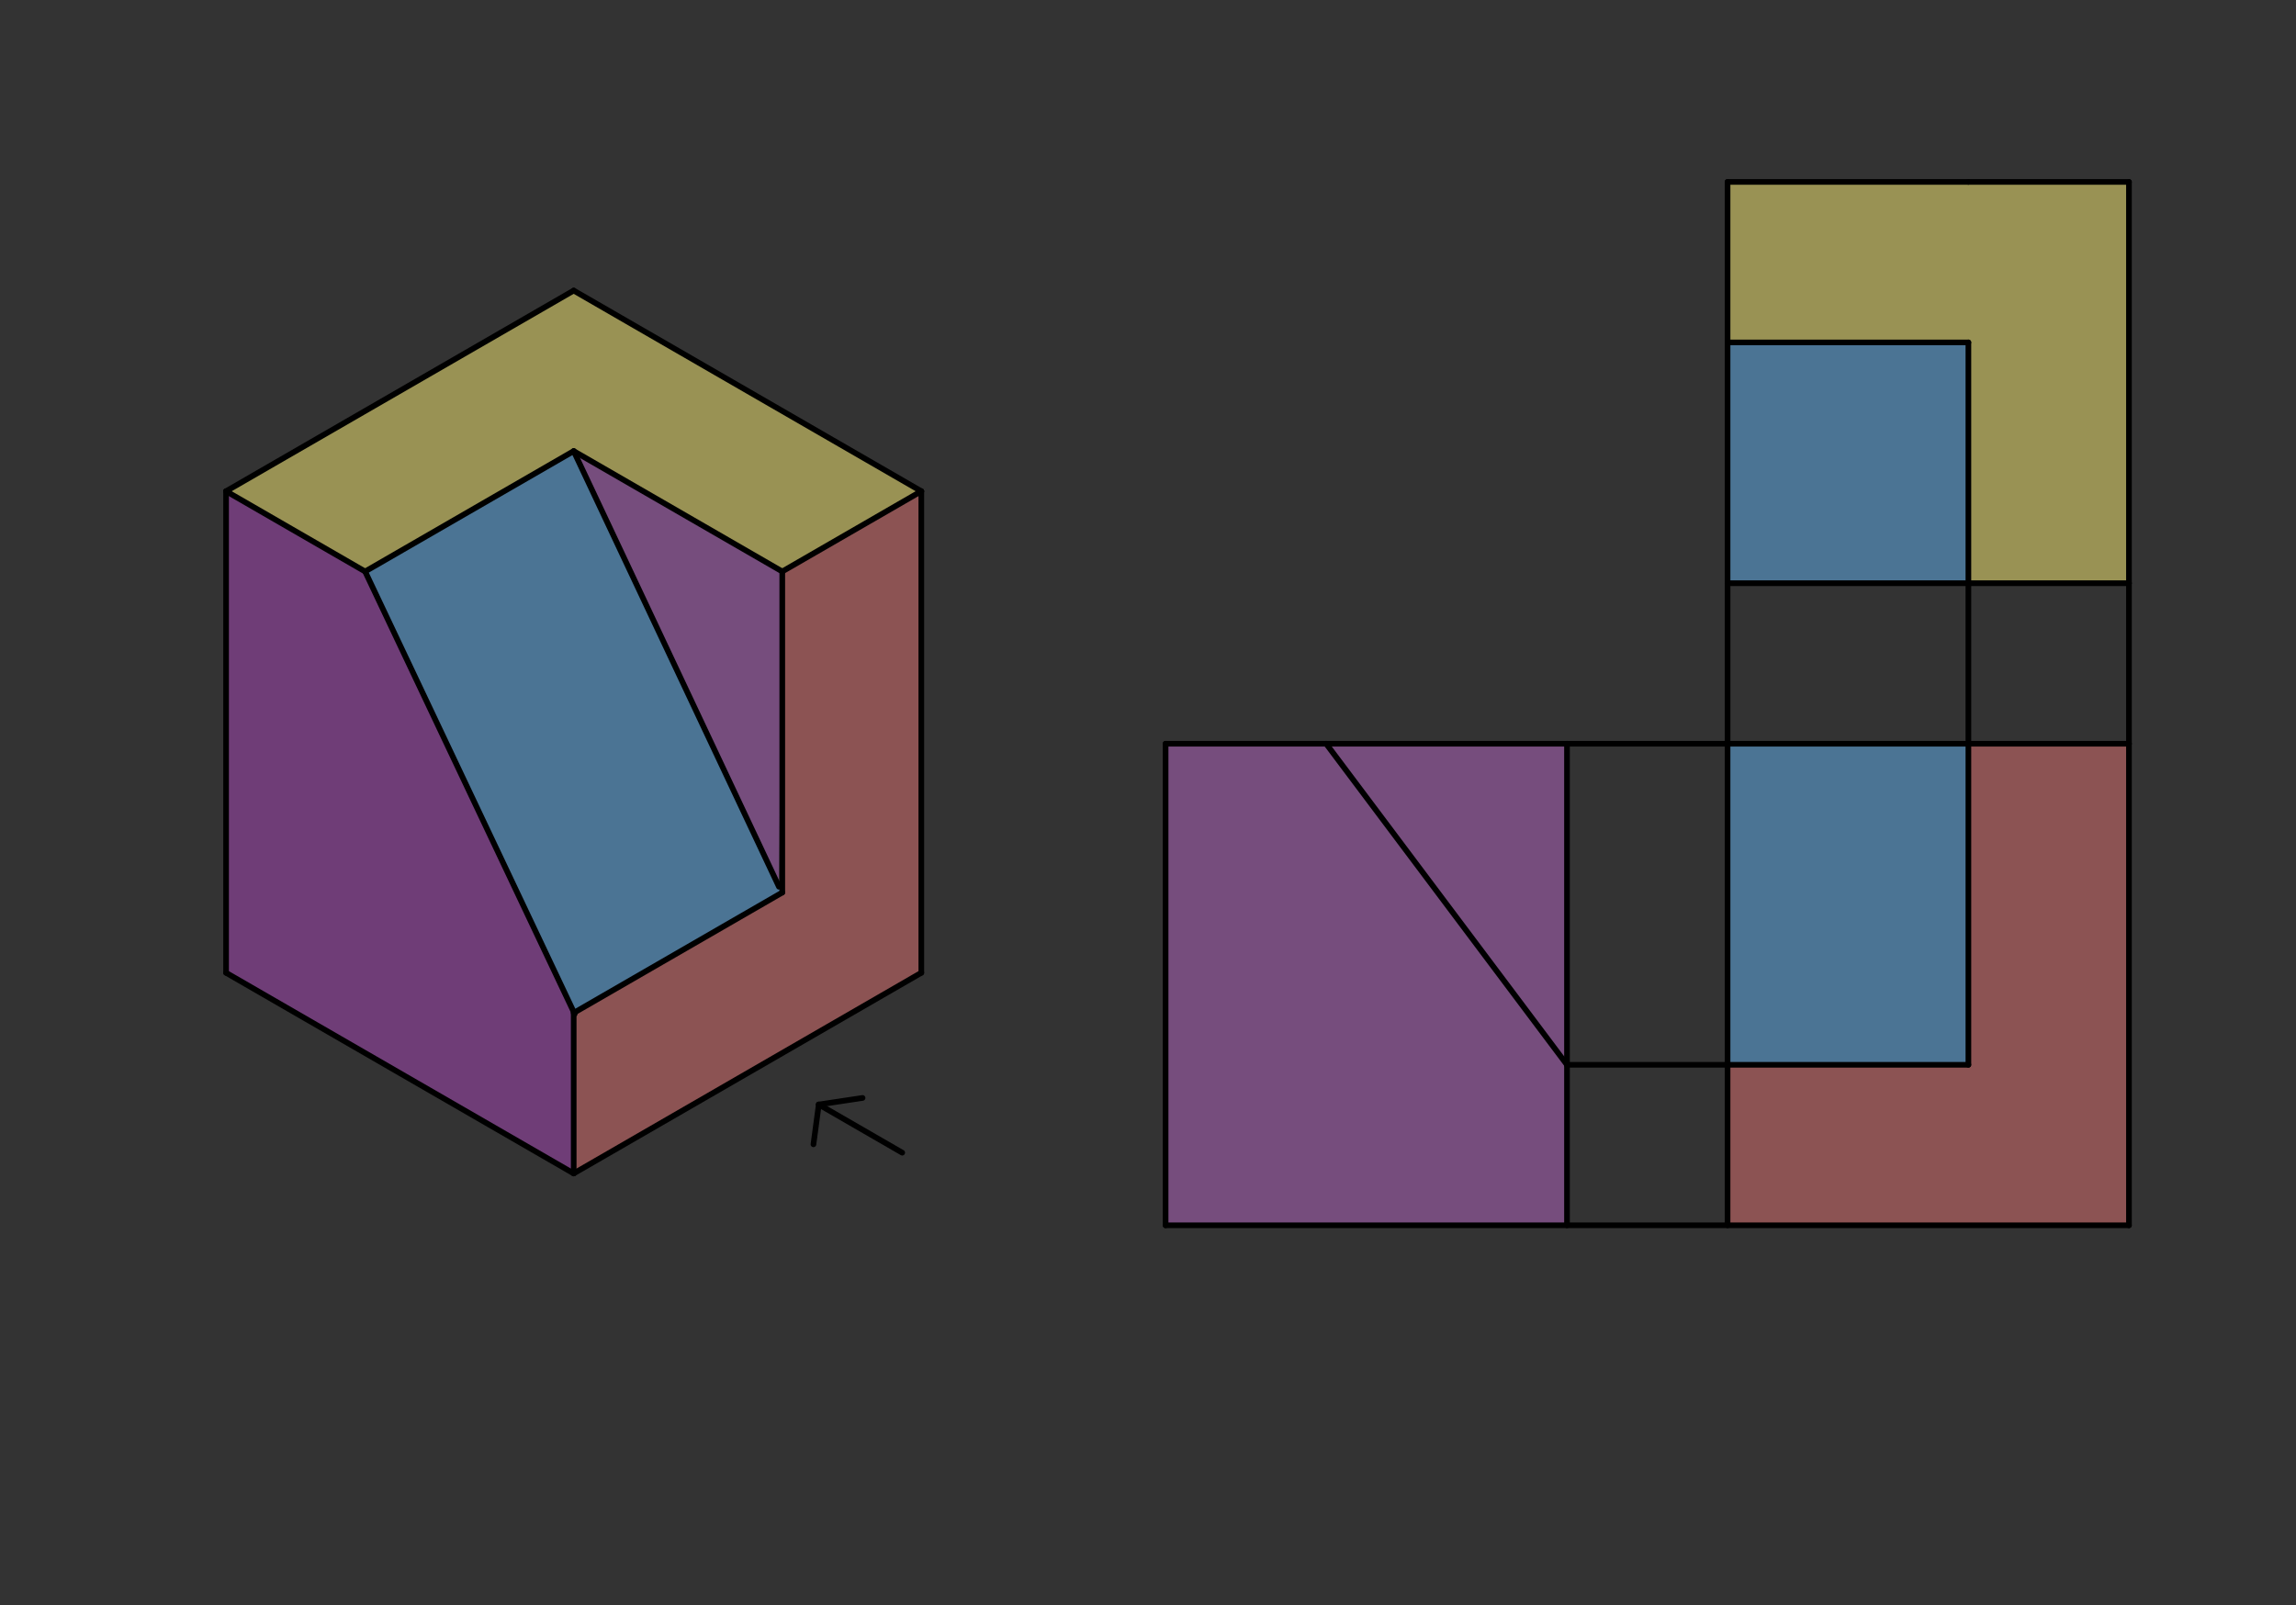 <svg xmlns="http://www.w3.org/2000/svg" class="svg--1it" height="100%" preserveAspectRatio="xMidYMid meet" viewBox="0 0 810.709 566.929" width="100%"><rect x="0" y="0" width="810.709" height="566.929" fill="#333333" stroke="none"/><defs><marker id="marker-arrow" markerHeight="16" markerUnits="userSpaceOnUse" markerWidth="24" orient="auto-start-reverse" refX="24" refY="4" viewBox="0 0 24 8"><path d="M 0 0 L 24 4 L 0 8 z" stroke="inherit"></path></marker></defs><g class="aux-layer--1FB"></g><g class="main-layer--3Vd"><g class="element--2qn"><g fill="#AB47BC" opacity="0.5"><path d="M 79.826 173.486 L 128.923 201.833 L 202.704 357.661 L 202.57 414.431 L 79.826 343.565 L 79.826 343.565 Z" stroke="none"></path></g></g><g class="element--2qn"><g fill="#FFF176" opacity="0.5"><path d="M 202.57 159.313 L 128.923 201.833 L 79.826 173.486 L 202.57 102.62 L 325.313 173.486 L 276.216 201.833 L 276.216 201.833 Z" stroke="none"></path></g></g><g class="element--2qn"><g fill="#BA68C8" opacity="0.5"><path d="M 202.57 159.313 L 275.051 313.174 Z" stroke="none"></path></g></g><g class="element--2qn"><g fill="#BA68C8" opacity="0.5"><path d="M 202.57 159.313 L 275.051 313.174 L 276.216 201.833 Z" stroke="none"></path></g></g><g class="element--2qn"><g fill="#64B5F6" opacity="0.5"><path d="M 128.923 201.833 L 202.57 159.313 L 276.216 315.219 L 202.704 357.661 L 202.704 357.661 Z" stroke="none"></path></g></g><g class="element--2qn"><g fill="#BA68C8" opacity="0.5"><path d="M 411.568 262.671 L 468.26 262.671 L 553.3 376.057 L 553.3 432.75 L 411.568 432.75 Z" stroke="none"></path></g></g><g class="element--2qn"><g fill="#BA68C8" opacity="0.5"><path d="M 468.26 262.671 L 553.3 262.671 L 553.3 376.057 Z" stroke="none"></path></g></g><g class="element--2qn"><g fill="#64B5F6" opacity="0.5"><path d="M 609.993 262.671 L 609.993 376.057 L 695.032 376.057 L 695.032 262.671 L 695.032 262.671 L 695.032 262.671 Z" stroke="none"></path></g></g><g class="element--2qn"><g fill="#E57373" opacity="0.5"><path d="M 695.032 376.057 L 609.993 376.057 L 609.993 432.75 L 751.725 432.75 L 751.725 262.671 L 751.725 262.671 L 695.032 262.671 Z" stroke="none"></path></g></g><g class="element--2qn"><g fill="#E57373" opacity="0.5"><path d="M 276.216 315.219 L 202.57 357.738 L 202.57 414.431 L 325.313 343.565 L 325.313 173.486 L 276.216 201.833 L 276.216 201.833 Z" stroke="none"></path></g></g><g class="element--2qn"><g fill="#64B5F6" opacity="0.5"><path d="M 609.993 120.939 L 609.993 205.978 L 695.032 205.978 L 695.032 120.939 Z" stroke="none"></path></g></g><g class="element--2qn"><g fill="#FFF176" opacity="0.5"><path d="M 695.032 120.939 L 609.993 120.939 L 609.993 64.246 L 609.993 64.246 L 751.725 64.246 L 751.725 205.978 L 695.032 205.978 Z" stroke="none"></path></g></g><g class="element--2qn"><line stroke="#000000" stroke-dasharray="none" stroke-linecap="round" stroke-width="2" x1="202.57" x2="325.313" y1="414.431" y2="343.565"></line></g><g class="element--2qn"><line stroke="#000000" stroke-dasharray="none" stroke-linecap="round" stroke-width="2" x1="325.313" x2="325.313" y1="343.565" y2="173.486"></line></g><g class="element--2qn"><line stroke="#000000" stroke-dasharray="none" stroke-linecap="round" stroke-width="2" x1="202.57" x2="79.826" y1="414.431" y2="343.565"></line></g><g class="element--2qn"><line stroke="#000000" stroke-dasharray="none" stroke-linecap="round" stroke-width="2" x1="79.826" x2="79.826" y1="343.565" y2="173.486"></line></g><g class="element--2qn"><line stroke="#000000" stroke-dasharray="none" stroke-linecap="round" stroke-width="2" x1="325.313" x2="202.57" y1="173.486" y2="102.62"></line></g><g class="element--2qn"><line stroke="#000000" stroke-dasharray="none" stroke-linecap="round" stroke-width="2" x1="79.826" x2="202.57" y1="173.486" y2="102.62"></line></g><g class="element--2qn"><line stroke="#000000" stroke-dasharray="none" stroke-linecap="round" stroke-width="2" x1="79.826" x2="128.923" y1="173.486" y2="201.833"></line></g><g class="element--2qn"><line stroke="#000000" stroke-dasharray="none" stroke-linecap="round" stroke-width="2" x1="325.313" x2="276.216" y1="173.486" y2="201.833"></line></g><g class="element--2qn"><line stroke="#000000" stroke-dasharray="none" stroke-linecap="round" stroke-width="2" x1="128.923" x2="202.919" y1="201.833" y2="358.114"></line></g><g class="element--2qn"><line stroke="#000000" stroke-dasharray="none" stroke-linecap="round" stroke-width="2" x1="202.57" x2="202.57" y1="414.431" y2="357.738"></line></g><g class="element--2qn"><line stroke="#000000" stroke-dasharray="none" stroke-linecap="round" stroke-width="2" x1="276.216" x2="276.216" y1="201.833" y2="315.219"></line></g><g class="element--2qn"><line stroke="#000000" stroke-dasharray="none" stroke-linecap="round" stroke-width="2" x1="128.923" x2="202.57" y1="201.833" y2="159.313"></line></g><g class="element--2qn"><line stroke="#000000" stroke-dasharray="none" stroke-linecap="round" stroke-width="2" x1="276.216" x2="202.57" y1="201.833" y2="159.313"></line></g><g class="element--2qn"><line stroke="#000000" stroke-dasharray="none" stroke-linecap="round" stroke-width="2" x1="202.57" x2="275.051" y1="159.313" y2="313.174"></line></g><g class="element--2qn"><line stroke="#000000" stroke-dasharray="none" stroke-linecap="round" stroke-width="2" x1="202.57" x2="276.216" y1="357.738" y2="315.219"></line></g><g class="element--2qn"><line stroke="#000000" stroke-dasharray="none" stroke-linecap="round" stroke-width="2" x1="318.569" x2="289.11" y1="407.098" y2="390.09"></line></g><g class="element--2qn"><line stroke="#000000" stroke-dasharray="none" stroke-linecap="round" stroke-width="2" x1="289.11" x2="287.226" y1="390.09" y2="404.137"></line></g><g class="element--2qn"><line stroke="#000000" stroke-dasharray="none" stroke-linecap="round" stroke-width="2" x1="289.11" x2="304.569" y1="390.09" y2="387.765"></line></g><g class="element--2qn"><line stroke="#000000" stroke-dasharray="none" stroke-linecap="round" stroke-width="2" x1="751.725" x2="411.568" y1="432.75" y2="432.75"></line></g><g class="element--2qn"><line stroke="#000000" stroke-dasharray="none" stroke-linecap="round" stroke-width="2" x1="751.725" x2="751.725" y1="432.75" y2="262.671"></line></g><g class="element--2qn"><line stroke="#000000" stroke-dasharray="none" stroke-linecap="round" stroke-width="2" x1="751.725" x2="695.032" y1="262.671" y2="262.671"></line></g><g class="element--2qn"><line stroke="#000000" stroke-dasharray="none" stroke-linecap="round" stroke-width="2" x1="695.032" x2="695.032" y1="262.671" y2="376.057"></line></g><g class="element--2qn"><line stroke="#000000" stroke-dasharray="none" stroke-linecap="round" stroke-width="2" x1="695.032" x2="609.993" y1="376.057" y2="376.057"></line></g><g class="element--2qn"><line stroke="#000000" stroke-dasharray="none" stroke-linecap="round" stroke-width="2" x1="609.993" x2="609.993" y1="376.057" y2="432.75"></line></g><g class="element--2qn"><line stroke="#000000" stroke-dasharray="none" stroke-linecap="round" stroke-width="2" x1="609.993" x2="609.993" y1="376.057" y2="262.671"></line></g><g class="element--2qn"><line stroke="#000000" stroke-dasharray="none" stroke-linecap="round" stroke-width="2" x1="609.993" x2="695.032" y1="262.671" y2="262.671"></line></g><g class="element--2qn"><line stroke="#000000" stroke-dasharray="none" stroke-linecap="round" stroke-width="2" x1="751.725" x2="751.725" y1="262.671" y2="205.978"></line></g><g class="element--2qn"><line stroke="#000000" stroke-dasharray="none" stroke-linecap="round" stroke-width="2" x1="609.993" x2="609.993" y1="262.671" y2="205.978"></line></g><g class="element--2qn"><line stroke="#000000" stroke-dasharray="none" stroke-linecap="round" stroke-width="2" x1="751.725" x2="609.993" y1="205.978" y2="205.978"></line></g><g class="element--2qn"><line stroke="#000000" stroke-dasharray="none" stroke-linecap="round" stroke-width="2" x1="751.725" x2="751.725" y1="205.978" y2="64.246"></line></g><g class="element--2qn"><line stroke="#000000" stroke-dasharray="none" stroke-linecap="round" stroke-width="2" x1="751.725" x2="695.032" y1="64.246" y2="64.246"></line></g><g class="element--2qn"><line stroke="#000000" stroke-dasharray="none" stroke-linecap="round" stroke-width="2" x1="695.032" x2="609.993" y1="64.246" y2="64.246"></line></g><g class="element--2qn"><line stroke="#000000" stroke-dasharray="none" stroke-linecap="round" stroke-width="2" x1="609.993" x2="609.993" y1="64.246" y2="120.939"></line></g><g class="element--2qn"><line stroke="#000000" stroke-dasharray="none" stroke-linecap="round" stroke-width="2" x1="609.993" x2="695.032" y1="120.939" y2="120.939"></line></g><g class="element--2qn"><line stroke="#000000" stroke-dasharray="none" stroke-linecap="round" stroke-width="2" x1="695.032" x2="695.032" y1="262.671" y2="120.939"></line></g><g class="element--2qn"><line stroke="#000000" stroke-dasharray="none" stroke-linecap="round" stroke-width="2" x1="609.993" x2="609.993" y1="120.939" y2="205.978"></line></g><g class="element--2qn"><line stroke="#000000" stroke-dasharray="none" stroke-linecap="round" stroke-width="2" x1="609.993" x2="553.3" y1="376.057" y2="376.057"></line></g><g class="element--2qn"><line stroke="#000000" stroke-dasharray="none" stroke-linecap="round" stroke-width="2" x1="609.993" x2="411.568" y1="262.671" y2="262.671"></line></g><g class="element--2qn"><line stroke="#000000" stroke-dasharray="none" stroke-linecap="round" stroke-width="2" x1="468.26" x2="553.3" y1="262.671" y2="376.057"></line></g><g class="element--2qn"><line stroke="#000000" stroke-dasharray="none" stroke-linecap="round" stroke-width="2" x1="411.568" x2="411.568" y1="432.75" y2="262.671"></line></g><g class="element--2qn"><line stroke="#000000" stroke-dasharray="none" stroke-linecap="round" stroke-width="2" x1="553.3" x2="553.3" y1="262.671" y2="432.75"></line></g></g><g class="snaps-layer--2PT"></g><g class="temp-layer--rAP"></g></svg>